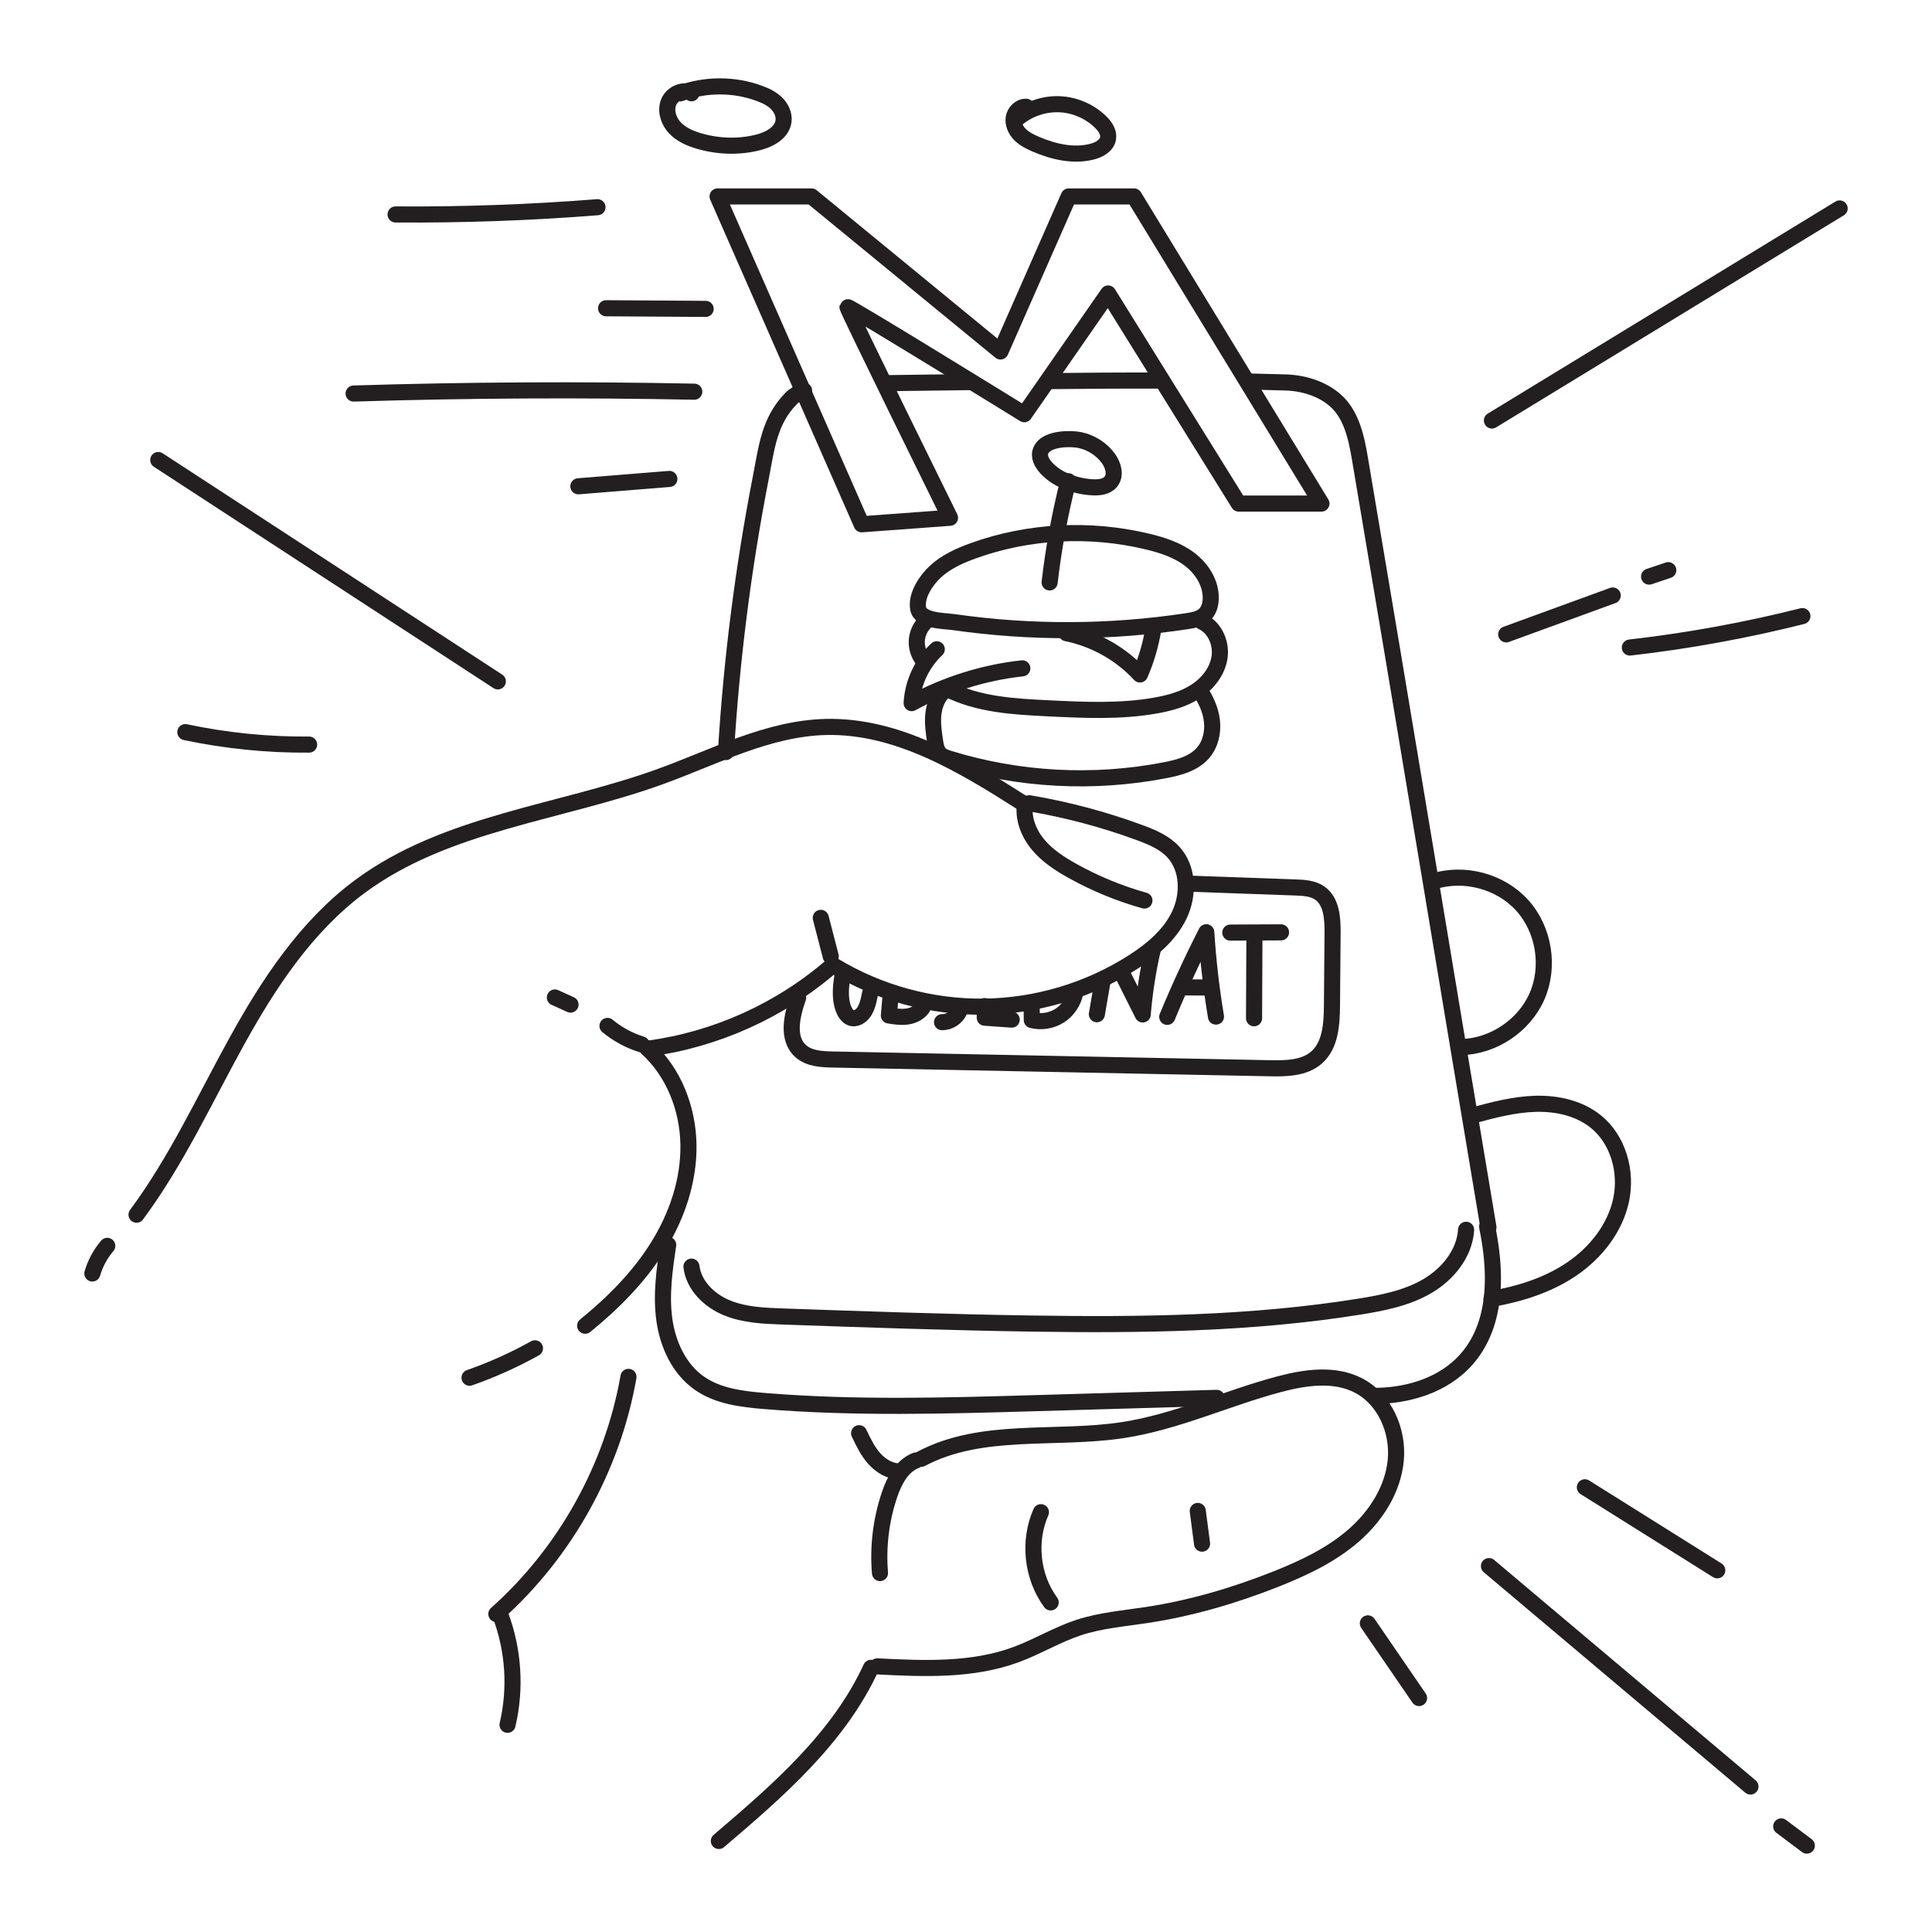 <?xml version="1.0" encoding="UTF-8"?>
<svg id="Layer_1" data-name="Layer 1" xmlns="http://www.w3.org/2000/svg" viewBox="0 0 600 600">
  <defs>
    <style>
      .cls-1 {
        fill: none;
        stroke: #231f20;
        stroke-linecap: round;
        stroke-linejoin: round;
        stroke-width: 5px;
      }
    </style>
  </defs>
  <path class="cls-1" d="M259.074,299.943c13.919,8.424,30.216,12.87,46.484,12.684s32.459-5.006,46.181-13.746c5.873-3.741,11.468-8.393,14.487-14.667s2.888-14.454-1.816-19.588c-2.773-3.026-6.716-4.66-10.568-6.077-11.081-4.077-22.542-7.125-34.185-9.09"/>
  <path class="cls-1" d="M318.019,249.675c-18.894-12.026-39.285-24.49-61.673-23.906-17.889.466-34.322,9.242-51.141,15.354-31.373,11.4-66.716,14.342-93.513,34.244-16.601,12.33-28.283,30.1-38.269,48.208s-18.701,37.046-31.021,53.655"/>
  <path class="cls-1" d="M33.31,386.915c-2.126,2.488-3.716,5.432-4.63,8.575"/>
  <path class="cls-1" d="M286.121,453.031c18.795-9.982,41.678-5.68,62.71-8.921,16.66-2.567,32.173-9.919,48.467-14.239,8.067-2.139,17.024-3.442,24.462.342,8.201,4.172,12.561,14.043,11.715,23.205s-6.201,17.474-13.151,23.504c-6.95,6.029-15.414,10.029-23.964,13.428-13.012,5.173-26.538,9.139-40.383,11.229-7.043,1.063-14.216,1.653-20.983,3.877-6.675,2.193-12.751,5.913-19.337,8.36-13.65,5.073-28.666,4.435-43.209,3.689"/>
  <path class="cls-1" d="M270.493,517.959c-10.065,21.854-28.93,38.169-47.244,53.773"/>
  <path class="cls-1" d="M377.866,434.118c-18.687.546-37.375,1.092-56.062,1.639-28.118.822-56.305,1.642-84.341-.655-7.067-.579-14.458-1.478-20.269-5.542-6.353-4.442-9.838-12.122-10.887-19.802s.051-15.476,1.212-23.14"/>
  <path class="cls-1" d="M427.343,433.493c12.174-.04,44.17-5.687,34.499-52.535"/>
  <path class="cls-1" d="M249.718,121.325c-1.667.62-3.038,1.409-4.019,2.414-6.849,7.02-7.597,15.176-9.467,24.804-5.45,28.058-9.053,56.475-10.777,85.006"/>
  <path class="cls-1" d="M301.026,118.662c-7.584.102-15.157.205-22.691.294-1.073.013-2.162.021-3.258.029"/>
  <path class="cls-1" d="M360.586,118.186c-11.684-.032-22.836.045-34.713.169"/>
  <path class="cls-1" d="M462.247,381.168c-12.526-74.63-26.534-159.794-39.912-238.768-1.119-6.607-2.646-13.721-7.702-18.119-4.179-3.635-9.893-5.338-15.43-5.509-3.818-.118-7.667-.216-11.541-.296"/>
  <path class="cls-1" d="M200.985,325.507c8.269,7.516,12.638,18.799,12.82,29.972.182,11.173-3.574,22.192-9.488,31.674-5.914,9.482-13.912,17.519-22.587,24.563"/>
  <path class="cls-1" d="M195.177,427.6c-4.944,28.202-19.651,54.598-41.032,73.642"/>
  <path class="cls-1" d="M201.511,325.644c20.851-2.829,40.823-11.845,56.734-25.613"/>
  <path class="cls-1" d="M214.737,393.366c.708,5.865,5.562,10.561,11.028,12.802s11.515,2.477,17.419,2.684c25.691.9,51.383,1.801,77.087,2.192,34.039.517,68.246.128,101.861-5.25,7.297-1.167,14.72-2.628,21.101-6.354s11.629-10.148,12.081-17.524"/>
  <path class="cls-1" d="M284.439,453.563c-4.335,1.66-6.724,6.277-8.206,10.676-2.622,7.783-3.631,16.106-2.946,24.29"/>
  <path class="cls-1" d="M266.804,445.093c1.322,2.783,2.671,5.608,4.726,7.903s4.951,4.029,8.031,3.968"/>
  <path class="cls-1" d="M155.355,501.44c4.133,10.837,4.934,22.92,2.266,34.208"/>
  <path class="cls-1" d="M145.82,427.865c7.016-2.457,13.822-5.516,20.318-9.132"/>
  <path class="cls-1" d="M318.343,249.608c-.727,4.5,1.091,9.137,4,12.647s6.815,6.045,10.801,8.258c7.033,3.904,14.523,6.984,22.267,9.157"/>
  <path class="cls-1" d="M463.209,403.393c8.844-1.55,17.62-4.305,25.033-9.37,7.413-5.065,13.377-12.637,15.226-21.422s-.921-18.714-7.924-24.332c-5.167-4.145-12.055-5.653-18.677-5.472-6.622.181-13.092,1.906-19.49,3.62"/>
  <path class="cls-1" d="M453.543,325.188c10.076-.133,19.795-6.595,23.815-15.834s2.125-20.756-4.645-28.219c-6.77-7.463-18.048-10.469-27.634-7.364"/>
  <path class="cls-1" d="M323.271,469.626c-3.991,8.993-2.792,20.083,3.029,28.015"/>
  <path class="cls-1" d="M371.979,469.238l1.325,10.159"/>
  <path class="cls-1" d="M254.901,285.047l3.084,11.928"/>
  <path class="cls-1" d="M188.666,318.612c3.114,2.582,6.738,4.545,10.601,5.742"/>
  <path class="cls-1" d="M172.323,309.777l4.859,2.209"/>
  <path class="cls-1" d="M267.591,162.822l-44.743-101.816h29.188l58.669,48.151,21.204-48.151h20.274l58.201,95.383h-25.692l-40.548-65.243-26.042,37.492s-54.754-33.816-54.904-33.265,31.834,65.427,31.834,65.427l-27.44,2.022Z"/>
  <path class="cls-1" d="M214.737,28.96c-2.455-1.502-5.992.086-7.071,2.755s-.064,5.848,1.899,7.953,4.713,3.298,7.474,4.111c5.968,1.757,12.406,1.974,18.435.44,3.534-.899,7.409-3.004,7.857-6.623.254-2.047-.733-4.106-2.207-5.549s-3.388-2.349-5.325-3.061c-7.837-2.878-16.697-2.876-24.533.007"/>
  <path class="cls-1" d="M318.716,33.164c-1.907-.123-3.616,1.577-3.899,3.466s.621,3.809,1.972,5.161,3.102,2.221,4.858,2.974c5.519,2.368,11.72,3.828,17.534,2.325,2.196-.568,4.553-1.88,4.937-4.115.326-1.896-.912-3.703-2.283-5.053-3.392-3.337-8.05-5.357-12.804-5.551s-9.562,1.437-13.216,4.485"/>
  <path class="cls-1" d="M122.85,66.599c20.922.152,41.851-.598,62.709-2.248"/>
  <path class="cls-1" d="M188.224,95.731c10.307.065,20.614.131,30.922.196"/>
  <path class="cls-1" d="M109.813,122.217c35.253-1.092,70.533-1.283,105.795-.574"/>
  <path class="cls-1" d="M179.62,151.021c9.421-.762,18.843-1.523,28.264-2.285"/>
  <path class="cls-1" d="M369.424,274.43l32.824,1.174c2.638.094,5.44.241,7.608,1.747,3.668,2.549,4.013,7.748,3.989,12.215-.04,7.615-.103,15.23-.19,22.845-.065,5.73-.455,12.177-4.747,15.973-3.834,3.392-9.481,3.473-14.599,3.37-45.219-.904-90.437-1.808-135.656-2.712-3.512-.07-7.348-.261-9.973-2.594-4.402-3.912-2.788-11.019-.821-16.57"/>
  <path class="cls-1" d="M261.803,301.885c-.609,3.77-1.193,7.832.118,11.327.446,1.19,1.154,2.311,2.155,2.787,1.536.73,3.333-.304,4.341-1.892s1.408-3.609,1.783-5.563"/>
  <path class="cls-1" d="M276.592,309.091l-.538,6.273c2.125.355,4.316.667,6.417.192s4.119-1.906,4.681-3.985"/>
  <path class="cls-1" d="M305.813,312.444l.017,3.611c2.789.196,5.578.392,8.367.589"/>
  <path class="cls-1" d="M320.39,311.747l.045,5.038c2.893.754,6.091.254,8.616-1.349s4.339-4.283,4.889-7.222"/>
  <path class="cls-1" d="M340.644,314.975l1.813-10.593"/>
  <path class="cls-1" d="M348.18,301.681c2.234,4.455,4.468,8.909,6.702,13.364.558-6.849,1.618-13.657,3.168-20.351"/>
  <path class="cls-1" d="M362.503,315.793c3.686-8.917,7.73-17.685,12.12-26.277.553,8.775,1.558,17.522,3.008,26.195"/>
  <path class="cls-1" d="M367.401,306.639l7.804.041"/>
  <path class="cls-1" d="M382.083,289.624c5.251-.025,10.503-.05,15.754-.075"/>
  <path class="cls-1" d="M389.565,292.536c-.037,7.897-.074,15.794-.111,23.691"/>
  <path class="cls-1" d="M292.559,317.451c2.286.009,4.514-1.44,5.432-3.534"/>
  <path class="cls-1" d="M296.13,193.198c24.026,3.442,48.557,3.342,72.554-.297,1.963-.298,4.054-.683,5.479-2.065,1.278-1.24,1.789-3.092,1.842-4.872.145-4.809-2.714-9.342-6.542-12.255s-8.528-4.432-13.207-5.549c-17.759-4.241-36.754-3.322-53.934,2.859-4.292,1.544-8.554,3.463-11.896,6.568-2.772,2.575-6.007,7.334-5.286,11.383.702,3.943,7.958,3.795,10.99,4.229Z"/>
  <path class="cls-1" d="M287.543,192.979c-1.72,1.591-2.765,3.89-2.835,6.232s.838,4.699,2.46,6.389"/>
  <path class="cls-1" d="M290.924,201.642c-4.604,4.305-7.461,10.426-7.806,16.72,10.608-5.795,22.358-9.489,34.374-10.806"/>
  <path class="cls-1" d="M294.234,213.978c9.543,4.854,20.605,5.47,31.298,5.993,11.158.546,22.429,1.085,33.426-.876,4.357-.777,8.725-1.979,12.433-4.396s6.706-6.2,7.352-10.579-1.476-9.252-5.508-11.078"/>
  <path class="cls-1" d="M331.231,196.657c8.684,1.749,16.781,6.296,22.795,12.799,1.929-4.42,3.311-9.079,4.102-13.836"/>
  <path class="cls-1" d="M372.409,214.156c2.014,2.915,3.571,6.225,3.968,9.746s-.464,7.271-2.79,9.944c-2.87,3.297-7.413,4.506-11.705,5.341-22.245,4.329-45.554,3.076-67.207-3.612-.928-.287-1.884-.6-2.606-1.25-1.189-1.069-1.487-2.787-1.715-4.369-.372-2.574-.744-5.174-.531-7.766s1.066-5.212,2.853-7.101"/>
  <path class="cls-1" d="M331.743,149.437c-2.619,10.336-4.548,20.846-5.769,31.438"/>
  <path class="cls-1" d="M329.408,148.712c3.09,1.557,6.507,2.459,9.963,2.63,2.025.1,4.307-.166,5.596-1.731,1.675-2.035.779-5.166-.782-7.289-2.112-2.872-5.311-4.925-8.802-5.648-3.029-.628-9.643-.491-11.718,2.477-2.631,3.761,2.905,8.132,5.744,9.562Z"/>
  <path class="cls-1" d="M463.336,130.59c35.995-21.953,71.989-43.907,107.984-65.861"/>
  <path class="cls-1" d="M506.166,201.098c18.052-2.062,35.968-5.325,53.587-9.761"/>
  <path class="cls-1" d="M49.147,142.863c35.153,22.913,70.306,45.827,105.459,68.741"/>
  <path class="cls-1" d="M57.554,227.37c12.624,2.674,25.539,3.974,38.443,3.87"/>
  <path class="cls-1" d="M462.41,486.364c27.072,22.819,54.143,45.638,81.214,68.457"/>
  <path class="cls-1" d="M492.196,461.893c13.706,8.594,27.411,17.187,41.117,25.781"/>
  <path class="cls-1" d="M553.175,567.207l7.951,5.963"/>
  <path class="cls-1" d="M424.8,504.149c5.301,7.73,10.601,15.46,15.902,23.19"/>
  <path class="cls-1" d="M467.77,197.009c11.025-4.023,22.051-8.047,33.077-12.07"/>
  <path class="cls-1" d="M512.141,179.071l5.958-2.002"/>
</svg>